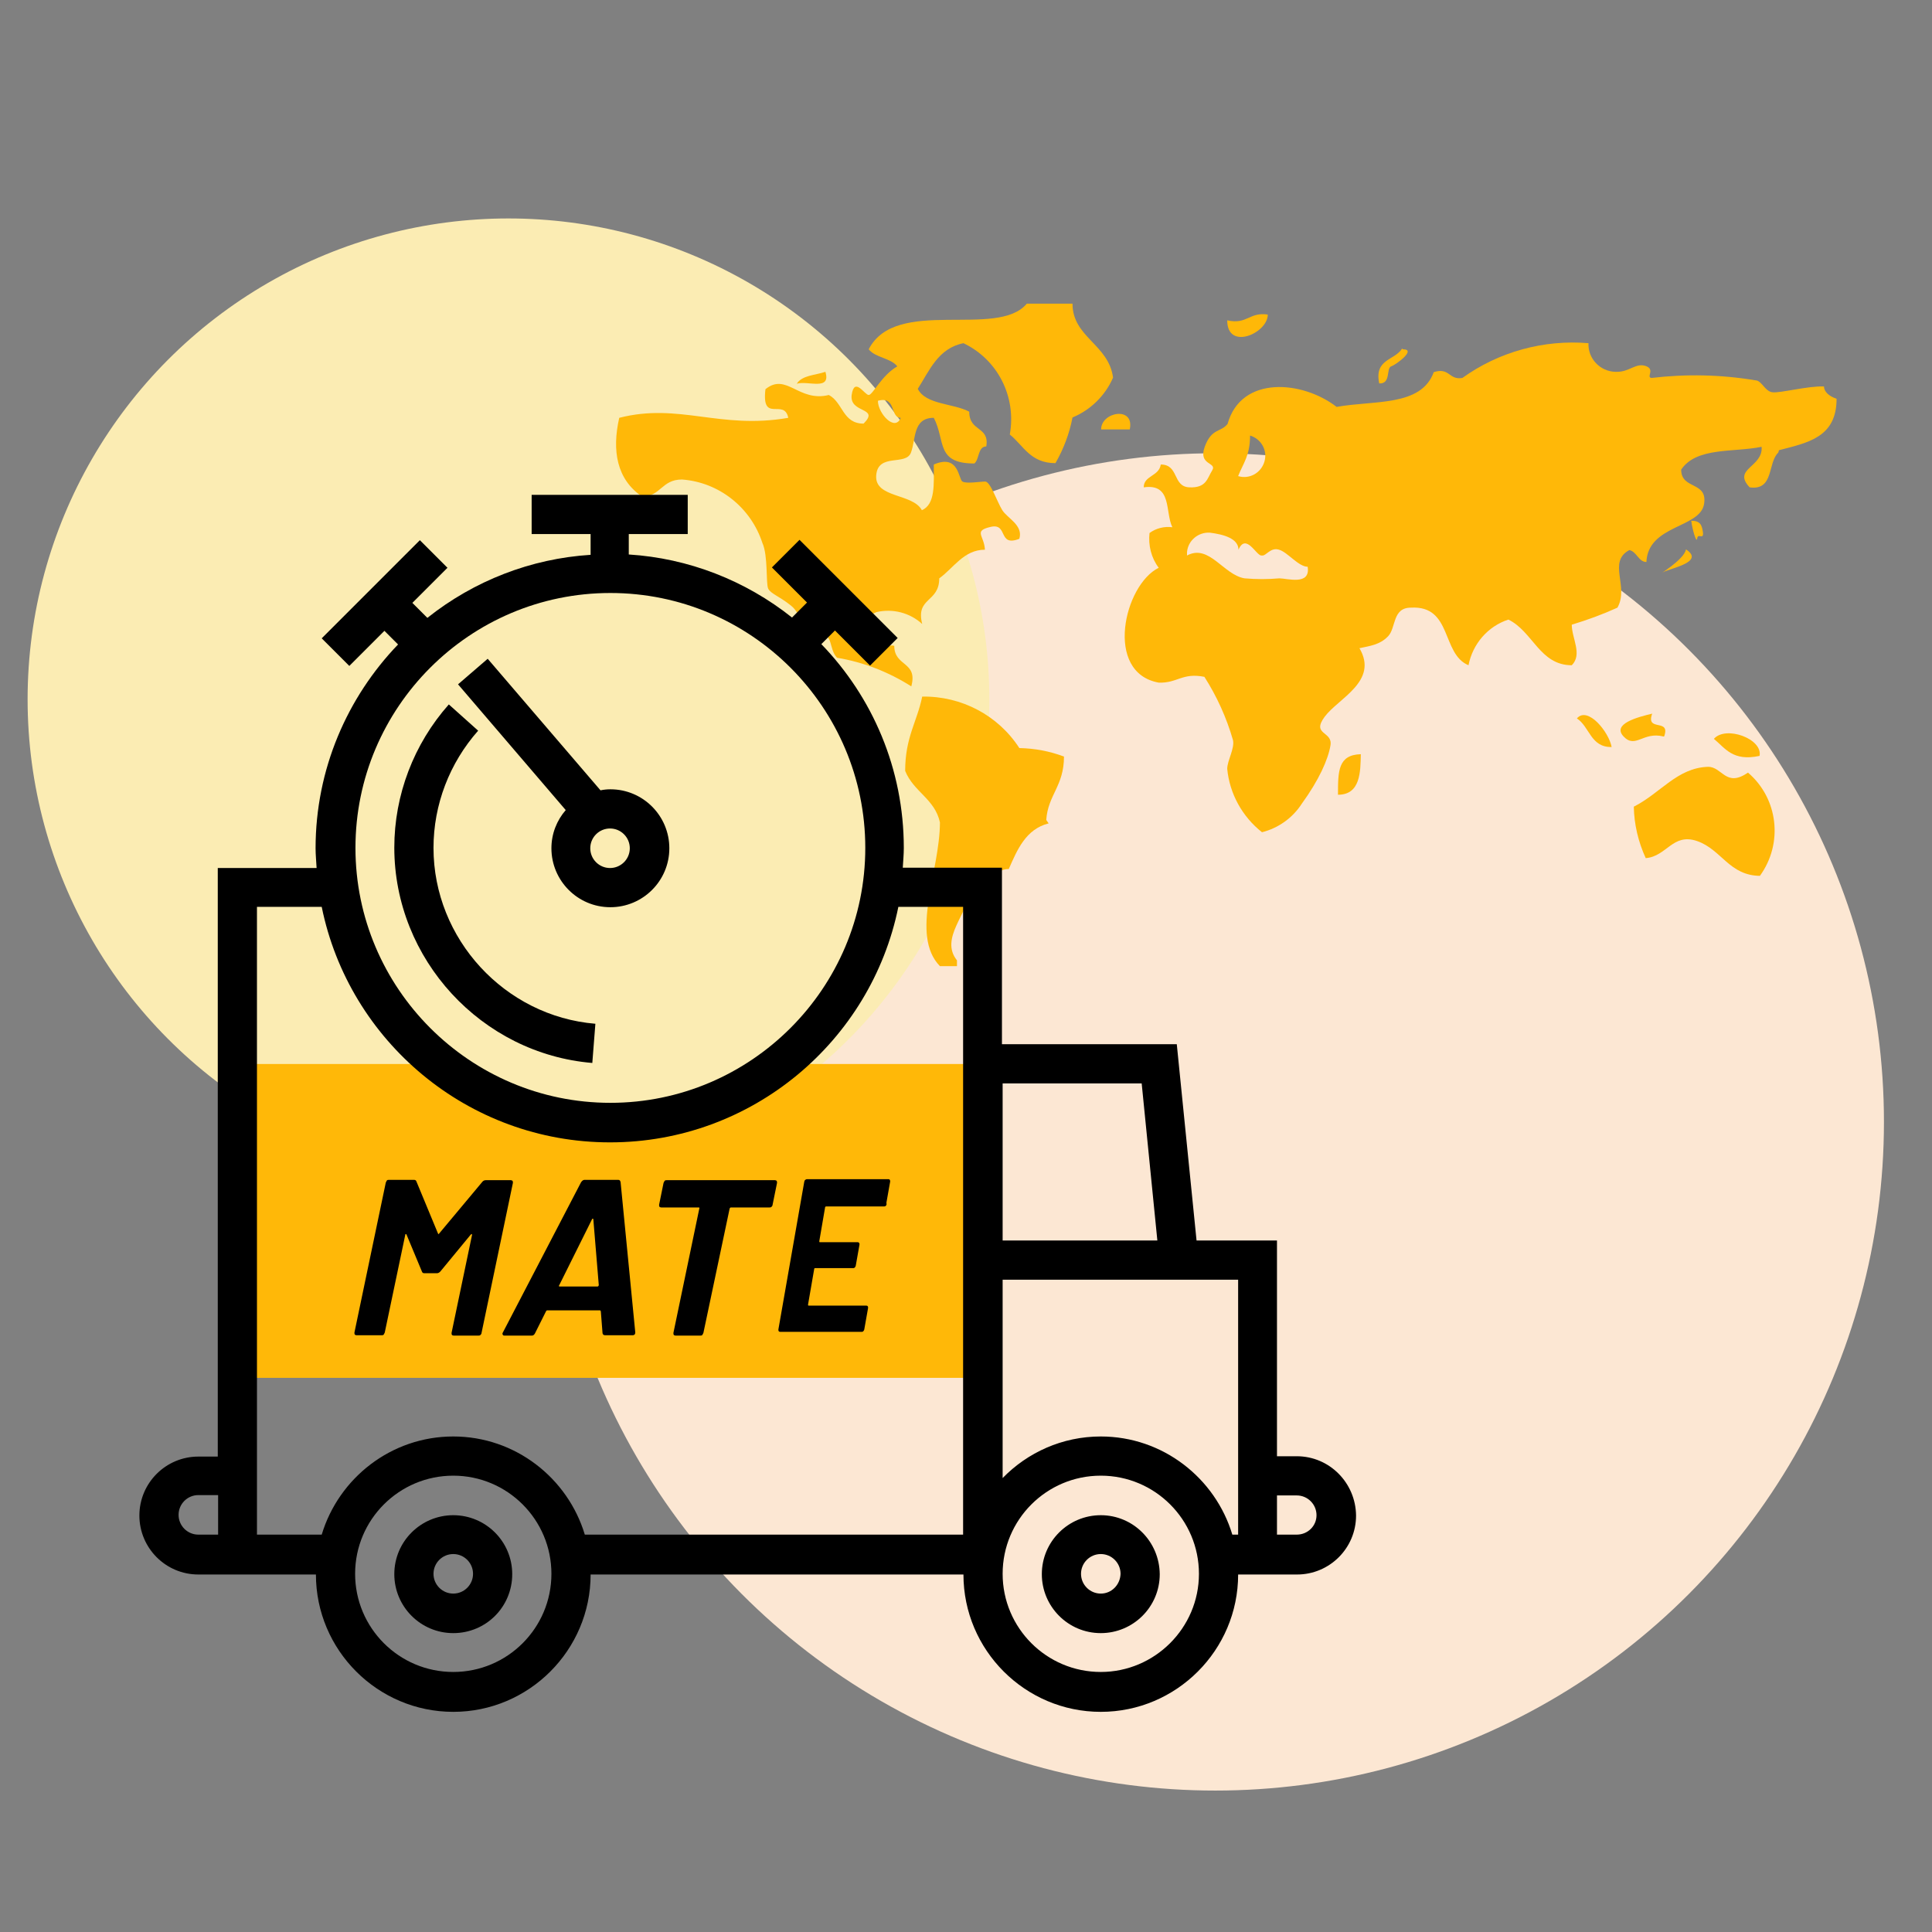 <?xml version="1.0" encoding="utf-8"?>
<!-- Generator: Adobe Illustrator 25.3.1, SVG Export Plug-In . SVG Version: 6.00 Build 0)  -->
<svg version="1.1" id="图层_1" xmlns="http://www.w3.org/2000/svg" xmlns:xlink="http://www.w3.org/1999/xlink" x="0px" y="0px"
	 viewBox="0 0 56.69 56.69" style="enable-background:new 0 0 56.69 56.69;" xml:space="preserve">
<rect x="0" y="0" width="56.69" height="56.69" fill="#808080" stroke="none"/>
<style type="text/css">
	.st0{fill:none;}
	.st1{fill:#FCE7D3;}
	.st2{fill:#FBECB3;}
	.st3{fill:#FFB808;}
</style>
<g>
	<rect y="0" class="st0" width="56.69" height="56.69"/>
	<circle class="st1" cx="35.66" cy="32.92" r="19.62"/>
	<circle class="st2" cx="14.92" cy="20.52" r="14.11"/>
</g>
<g>
	<path class="st3" d="M31.47,8.91h-1.34c-0.87,1.04-3.84-0.22-4.64,1.34c0.2,0.25,0.64,0.25,0.84,0.5
		c-0.47,0.27-0.72,0.84-0.84,0.84c-0.12,0-0.42-0.55-0.5,0c-0.07,0.55,0.84,0.35,0.35,0.84c-0.62,0-0.6-0.62-1.02-0.84
		c-0.89,0.22-1.24-0.67-1.86-0.17c-0.12,1.02,0.55,0.25,0.67,0.84c-2.01,0.35-3.2-0.45-4.96,0c-0.22,0.97-0.07,1.81,0.67,2.31
		c0.55,0,0.57-0.5,1.17-0.5c1.09,0.08,2.02,0.82,2.36,1.86c0.17,0.37,0.1,1.19,0.17,1.34s0.32,0.22,0.67,0.5s0.35,0.84,0.35,0.84
		h0.5c0.4,0,0.25,0.42,0.5,0.69c0.78,0.13,1.52,0.42,2.18,0.84c0.2-0.74-0.5-0.57-0.5-1.19c-0.45-0.1-0.6,0.67-0.67,0.35
		c-0.07-0.32-0.35-0.42-0.35-0.84c0.09-0.23,0.27-0.41,0.5-0.5c0.48-0.11,0.98,0.02,1.34,0.35c-0.2-0.79,0.5-0.62,0.5-1.34
		c0.42-0.3,0.72-0.84,1.34-0.84c-0.02-0.42-0.35-0.55,0.17-0.67c0.52-0.12,0.2,0.6,0.84,0.35c0.12-0.4-0.35-0.6-0.5-0.84
		s-0.35-0.84-0.5-0.84s-0.55,0.07-0.67,0c-0.12-0.07-0.1-0.82-0.84-0.5c0,0.57,0.05,1.17-0.35,1.34c-0.27-0.5-1.39-0.35-1.34-1.02
		c0.05-0.67,0.87-0.27,1.02-0.67s0.05-1.02,0.67-1.02c0.35,0.67,0.05,1.34,1.19,1.34c0.15-0.12,0.1-0.5,0.35-0.5
		c0.1-0.6-0.5-0.42-0.5-1.02c-0.47-0.25-1.27-0.2-1.51-0.67c0.35-0.55,0.6-1.19,1.34-1.34c1.01,0.48,1.56,1.58,1.36,2.68
		c0.4,0.32,0.6,0.84,1.34,0.84c0.24-0.42,0.41-0.87,0.5-1.34c0.53-0.22,0.96-0.64,1.19-1.17C32.53,10.1,31.47,9.9,31.47,8.91z
		 M25.76,11.76c0.55-0.15,0.35,0.5,0.67,0.5C26.26,12.68,25.76,12.13,25.76,11.76z"/>
	<path class="st3" d="M41.17,10.25c0.4,0-0.2,0.45-0.35,0.5c-0.15,0.05,0,0.52-0.35,0.5c-0.15-0.72,0.45-0.67,0.67-1.02L41.17,10.25
		z"/>
	<path class="st3" d="M37.2,9.23c0,0.55-1.19,1.07-1.19,0.17C36.6,9.53,36.65,9.15,37.2,9.23z"/>
	<path class="st3" d="M33.15,12.6h-0.84C32.31,12.08,33.3,11.91,33.15,12.6z"/>
	<path class="st3" d="M24.22,10.91c0.17,0.57-0.52,0.25-0.84,0.35C23.53,11.01,23.93,11.01,24.22,10.91z"/>
	<path class="st3" d="M30.77,24.16c-0.67,0.17-0.92,0.77-1.17,1.34c-0.6,0-0.47,0.77-1.17,0.67c0,0.62-0.87,1.36-0.35,2.01v0.17
		h-0.5c-0.89-0.92,0-2.78,0-4.22c-0.15-0.69-0.77-0.89-1.02-1.51c0-0.99,0.35-1.44,0.5-2.18c1.15-0.02,2.23,0.55,2.85,1.51
		c0.45,0.01,0.89,0.09,1.31,0.25c0,0.87-0.47,1.12-0.52,1.86L30.77,24.16z"/>
	<path class="st3" d="M39.26,23.32c0-0.69,0-1.17,0.67-1.19C39.92,22.65,39.92,23.32,39.26,23.32z"/>
	<path class="st3" d="M46.27,21.08c0.32-0.37,0.94,0.4,1.02,0.84C46.67,21.93,46.65,21.33,46.27,21.08z"/>
	<path class="st3" d="M48.81,21.61c-0.6-0.15-0.82,0.37-1.17,0c-0.35-0.37,0.42-0.57,0.84-0.67c-0.2,0.55,0.55,0.12,0.35,0.67H48.81
		z"/>
	<path class="st3" d="M49.47,16.12c0.57,0.37-0.45,0.55-0.67,0.67C48.58,16.92,49.43,16.42,49.47,16.12z"/>
	<path class="st3" d="M51.66,25.7c-0.92,0-1.14-0.77-1.86-1.02c-0.72-0.25-0.89,0.45-1.51,0.5c-0.22-0.48-0.34-0.99-0.35-1.51
		c0.79-0.4,1.27-1.14,2.18-1.17c0.42,0,0.52,0.62,1.17,0.17c0.89,0.76,1.04,2.08,0.35,3.03H51.66z"/>
	<path class="st3" d="M49.62,15.28c0.27,0,0.32,0.12,0.35,0.35c0.02,0.22-0.15,0-0.17,0.17s-0.15-0.3-0.17-0.5L49.62,15.28z"/>
	<path class="st3" d="M50.29,21.68c0.35-0.4,1.44,0,1.34,0.5C50.84,22.35,50.62,21.95,50.29,21.68z"/>
	<path class="st3" d="M53.52,11.34c-0.47-0.02-1.29,0.2-1.51,0.17c-0.22-0.02-0.32-0.35-0.5-0.35c-1.01-0.17-2.04-0.19-3.05-0.07
		c-0.17-0.02,0.12-0.25-0.17-0.35s-0.47,0.17-0.84,0.17c-0.02,0-0.03,0-0.05,0c-0.45-0.01-0.81-0.39-0.79-0.84
		c-1.31-0.11-2.63,0.25-3.7,1.02c-0.4,0.07-0.37-0.32-0.84-0.17c-0.37,1.02-1.76,0.82-2.85,1.02c-0.99-0.77-2.8-0.94-3.2,0.5
		c-0.2,0.25-0.47,0.12-0.67,0.67c-0.2,0.55,0.37,0.45,0.22,0.69s-0.17,0.52-0.67,0.5c-0.5-0.02-0.3-0.67-0.84-0.67
		c-0.05,0.35-0.5,0.32-0.5,0.67c0.84-0.12,0.62,0.72,0.84,1.17c-0.24-0.03-0.48,0.03-0.67,0.17c-0.04,0.36,0.05,0.73,0.27,1.02
		c-1.02,0.5-1.61,3.08,0,3.37c0.55,0.02,0.69-0.3,1.34-0.17c0.37,0.58,0.65,1.2,0.84,1.86c0.05,0.25-0.17,0.6-0.17,0.84
		c0.07,0.73,0.44,1.4,1.02,1.86c0.48-0.12,0.9-0.42,1.17-0.84c0.5-0.69,0.77-1.29,0.84-1.71c0.07-0.42-0.57-0.3-0.17-0.84
		s1.59-1.04,1.02-2.01c0.32-0.07,0.6-0.1,0.84-0.35s0.12-0.84,0.67-0.84c1.22-0.07,0.89,1.36,1.69,1.69
		c0.12-0.62,0.56-1.14,1.17-1.34c0.72,0.35,0.92,1.34,1.86,1.34c0.32-0.32,0-0.79,0-1.19c0.46-0.14,0.9-0.3,1.34-0.5
		c0.35-0.62-0.3-1.34,0.35-1.69c0.22,0.05,0.27,0.35,0.5,0.35c0.05-1.09,1.56-0.99,1.69-1.69c0.12-0.69-0.67-0.42-0.67-1.02
		c0.45-0.67,1.54-0.5,2.36-0.67c0.05,0.6-0.87,0.64-0.35,1.19c0.72,0.1,0.52-0.72,0.84-1.02l0.02-0.07
		c0.84-0.22,1.69-0.37,1.69-1.51C53.67,11.63,53.52,11.49,53.52,11.34z M36.68,12.78c0.33,0.1,0.52,0.44,0.42,0.77
		c-0.1,0.33-0.44,0.52-0.77,0.42C36.48,13.59,36.68,13.37,36.68,12.78z M37.54,16.97c-0.34,0.03-0.68,0.03-1.02,0
		c-0.62-0.1-1.04-1.02-1.69-0.67c0-0.03,0-0.07,0-0.1c0.03-0.34,0.33-0.59,0.67-0.57c0.4,0.05,0.84,0.17,0.84,0.5
		c0.22-0.5,0.52,0.17,0.67,0.17h0.02c0.12,0.02,0.25-0.25,0.5-0.17c0.25,0.07,0.57,0.5,0.84,0.5
		C38.46,17.19,37.77,16.97,37.54,16.97z"/>
</g>
<g>
	<path class="st3" d="M23.09,31.22h-0.21c-1.37,1.08-3.1,1.73-4.97,1.73c-1.88,0-3.6-0.65-4.97-1.73H6.97v9.21h21.87v-9.21
		L23.09,31.22L23.09,31.22L23.09,31.22z"/>
	<path d="M38.05,42.73h-0.58V36.4h-2.36l-0.58-5.76h-5.13v-5.18h-2.91c0.01-0.19,0.03-0.38,0.03-0.58c0-2.32-0.92-4.43-2.42-5.98
		l0.4-0.4l1.03,1.03l0.81-0.81l-2.88-2.88l-0.81,0.81l1.03,1.03l-0.44,0.44c-1.37-1.09-3.04-1.74-4.79-1.85v-0.6h1.73v-1.15H15.6
		v1.15h1.73v0.61c-1.75,0.11-3.42,0.76-4.79,1.85l-0.44-0.44l1.03-1.03l-0.81-0.81l-2.88,2.88l0.81,0.81l1.03-1.03l0.4,0.4
		c-1.49,1.55-2.42,3.66-2.42,5.98c0,0.19,0.02,0.38,0.03,0.58H6.39v17.27H5.82c-0.95,0-1.73,0.77-1.73,1.73
		c0,0.95,0.77,1.73,1.73,1.73h3.45c0,2.22,1.81,4.03,4.03,4.03s4.03-1.81,4.03-4.03h10.94c0,2.22,1.81,4.03,4.03,4.03
		c2.22,0,4.03-1.81,4.03-4.03h1.73c0.95,0,1.73-0.77,1.73-1.73C39.78,43.51,39.01,42.73,38.05,42.73z M33.5,31.79l0.46,4.61h-4.54
		v-4.61C29.42,31.79,33.5,31.79,33.5,31.79z M17.91,17.4c4.13,0,7.48,3.36,7.48,7.48s-3.36,7.48-7.48,7.48s-7.48-3.36-7.48-7.48
		S13.78,17.4,17.91,17.4z M6.39,45.03H5.82c-0.32,0-0.58-0.26-0.58-0.58s0.26-0.58,0.58-0.58h0.58V45.03z M13.3,49.06
		c-1.59,0-2.88-1.29-2.88-2.88s1.29-2.88,2.88-2.88s2.88,1.29,2.88,2.88S14.89,49.06,13.3,49.06z M17.16,45.03
		c-0.5-1.66-2.04-2.88-3.86-2.88s-3.36,1.22-3.86,2.88h-1.9V26.61h1.9c0.8,3.94,4.29,6.91,8.46,6.91s7.66-2.97,8.46-6.91h1.9v18.42
		L17.16,45.03C17.16,45.03,17.16,45.03,17.16,45.03z M32.3,49.06c-1.59,0-2.88-1.29-2.88-2.88s1.29-2.88,2.88-2.88
		c1.59,0,2.88,1.29,2.88,2.88S33.88,49.06,32.3,49.06z M36.33,45.03h-0.17c-0.5-1.66-2.04-2.88-3.86-2.88
		c-1.13,0-2.15,0.47-2.88,1.22v-5.82h6.91L36.33,45.03L36.33,45.03z M38.05,45.03h-0.58v-1.15h0.58c0.32,0,0.58,0.26,0.58,0.58
		S38.37,45.03,38.05,45.03L38.05,45.03z"/>
	<path d="M13.3,44.46c-0.95,0-1.73,0.77-1.73,1.73c0,0.95,0.77,1.73,1.73,1.73s1.73-0.77,1.73-1.73
		C15.03,45.23,14.25,44.46,13.3,44.46z M13.3,46.76c-0.32,0-0.58-0.26-0.58-0.58s0.26-0.58,0.58-0.58c0.32,0,0.58,0.26,0.58,0.58
		C13.88,46.5,13.62,46.76,13.3,46.76z M32.3,44.46c-0.95,0-1.73,0.77-1.73,1.73c0,0.95,0.77,1.73,1.73,1.73
		c0.95,0,1.73-0.77,1.73-1.73C34.02,45.23,33.25,44.46,32.3,44.46z M32.3,46.76c-0.32,0-0.58-0.26-0.58-0.58s0.26-0.58,0.58-0.58
		c0.32,0,0.58,0.26,0.58,0.58C32.87,46.5,32.62,46.76,32.3,46.76z M16.18,24.89c0,0.95,0.77,1.73,1.73,1.73
		c0.95,0,1.73-0.77,1.73-1.73c0-0.95-0.77-1.73-1.73-1.73c-0.1,0-0.19,0.01-0.29,0.03l-3.31-3.86l-0.87,0.75l3.16,3.69
		C16.34,24.07,16.18,24.46,16.18,24.89z M18.48,24.89c0,0.32-0.26,0.58-0.58,0.58c-0.32,0-0.58-0.26-0.58-0.58s0.26-0.58,0.58-0.58
		C18.22,24.31,18.48,24.57,18.48,24.89z M17.38,31.19l0.09-1.15c-2.66-0.22-4.75-2.49-4.75-5.16c0-1.27,0.47-2.49,1.31-3.44
		l-0.86-0.77c-1.03,1.16-1.6,2.66-1.6,4.2C11.57,28.15,14.13,30.92,17.38,31.19z"/>
</g>
<path d="M14.25,34.63h0.74c0.02,0,0.04,0.01,0.05,0.02c0.01,0.02,0.01,0.03,0.01,0.06l-0.92,4.4c0,0.02-0.01,0.04-0.03,0.06
	c-0.02,0.02-0.04,0.02-0.06,0.02h-0.73c-0.02,0-0.04-0.01-0.05-0.02c-0.01-0.02-0.01-0.03-0.01-0.06l0.6-2.87
	c0-0.02,0-0.03-0.01-0.03c-0.01,0-0.02,0.01-0.03,0.02l-0.89,1.08c-0.03,0.03-0.06,0.05-0.1,0.05h-0.37c-0.04,0-0.06-0.02-0.07-0.05
	l-0.45-1.08c0-0.01-0.01-0.02-0.02-0.02c-0.01,0-0.02,0.01-0.02,0.03l-0.6,2.86c-0.01,0.02-0.02,0.04-0.03,0.06
	c-0.02,0.02-0.04,0.02-0.06,0.02h-0.74c-0.02,0-0.04-0.01-0.05-0.02c-0.01-0.02-0.01-0.03-0.01-0.06l0.92-4.4
	c0.01-0.02,0.02-0.04,0.03-0.06c0.02-0.02,0.04-0.02,0.06-0.02h0.74c0.04,0,0.06,0.02,0.07,0.05l0.63,1.52
	c0.01,0.03,0.02,0.03,0.04,0l1.27-1.52C14.18,34.65,14.21,34.63,14.25,34.63z"/>
<path d="M17.68,39.12l-0.05-0.64c0,0,0-0.01-0.01-0.02c0-0.01-0.01-0.01-0.02-0.01h-1.55c-0.01,0-0.02,0.01-0.03,0.03l-0.32,0.64
	c-0.02,0.04-0.05,0.07-0.09,0.07H14.8c-0.03,0-0.04-0.01-0.05-0.03c-0.01-0.02-0.01-0.04,0.01-0.07l2.29-4.4
	c0.03-0.04,0.06-0.07,0.1-0.07h0.99c0.04,0,0.06,0.02,0.07,0.07l0.43,4.4l0,0.02c0,0.02-0.01,0.04-0.02,0.05
	c-0.01,0.01-0.03,0.02-0.05,0.02h-0.81C17.71,39.18,17.69,39.16,17.68,39.12z M16.42,37.75h1.11c0.02,0,0.03-0.01,0.04-0.04
	l-0.16-1.93c0-0.02-0.01-0.02-0.02-0.02c-0.01,0-0.02,0.01-0.02,0.02l-0.96,1.93C16.39,37.73,16.4,37.75,16.42,37.75z"/>
<path d="M22.79,34.65c0.01,0.02,0.01,0.03,0.01,0.06l-0.13,0.64c0,0.02-0.01,0.04-0.03,0.06c-0.02,0.02-0.04,0.02-0.06,0.02h-1.13
	c-0.02,0-0.03,0.01-0.04,0.03l-0.77,3.65c-0.01,0.02-0.02,0.04-0.03,0.06c-0.02,0.02-0.04,0.02-0.06,0.02h-0.73
	c-0.02,0-0.04-0.01-0.05-0.02c-0.01-0.02-0.01-0.03-0.01-0.06l0.76-3.65c0.01-0.02,0-0.03-0.02-0.03h-1.1
	c-0.02,0-0.04-0.01-0.05-0.02c-0.01-0.02-0.01-0.03-0.01-0.06l0.13-0.64c0.01-0.02,0.02-0.04,0.03-0.06
	c0.02-0.02,0.04-0.02,0.06-0.02h3.18C22.76,34.63,22.78,34.64,22.79,34.65z"/>
<path d="M25.99,35.38c-0.01,0.02-0.03,0.02-0.05,0.02h-1.7c-0.01,0-0.01,0-0.02,0.01c-0.01,0.01-0.01,0.01-0.01,0.02l-0.17,0.99
	c0,0.02,0,0.03,0.02,0.03h1.11c0.02,0,0.03,0.01,0.04,0.02c0.01,0.02,0.01,0.03,0.01,0.05l-0.11,0.62
	c-0.01,0.02-0.01,0.04-0.03,0.05c-0.01,0.02-0.03,0.02-0.05,0.02h-1.11c-0.02,0-0.03,0.01-0.03,0.03l-0.18,1.04
	c0,0.02,0,0.03,0.02,0.03h1.69c0.04,0,0.06,0.03,0.05,0.08l-0.11,0.62c-0.01,0.02-0.01,0.04-0.03,0.05
	c-0.01,0.02-0.03,0.02-0.05,0.02h-2.39c-0.02,0-0.03-0.01-0.04-0.02c-0.01-0.01-0.01-0.03-0.01-0.05l0.76-4.34
	c0.01-0.02,0.01-0.04,0.03-0.05c0.01-0.01,0.03-0.02,0.05-0.02h2.39c0.02,0,0.03,0.01,0.04,0.02c0.01,0.02,0.01,0.03,0.01,0.05
	l-0.11,0.62C26.02,35.35,26.01,35.37,25.99,35.38z"/>
</svg>
